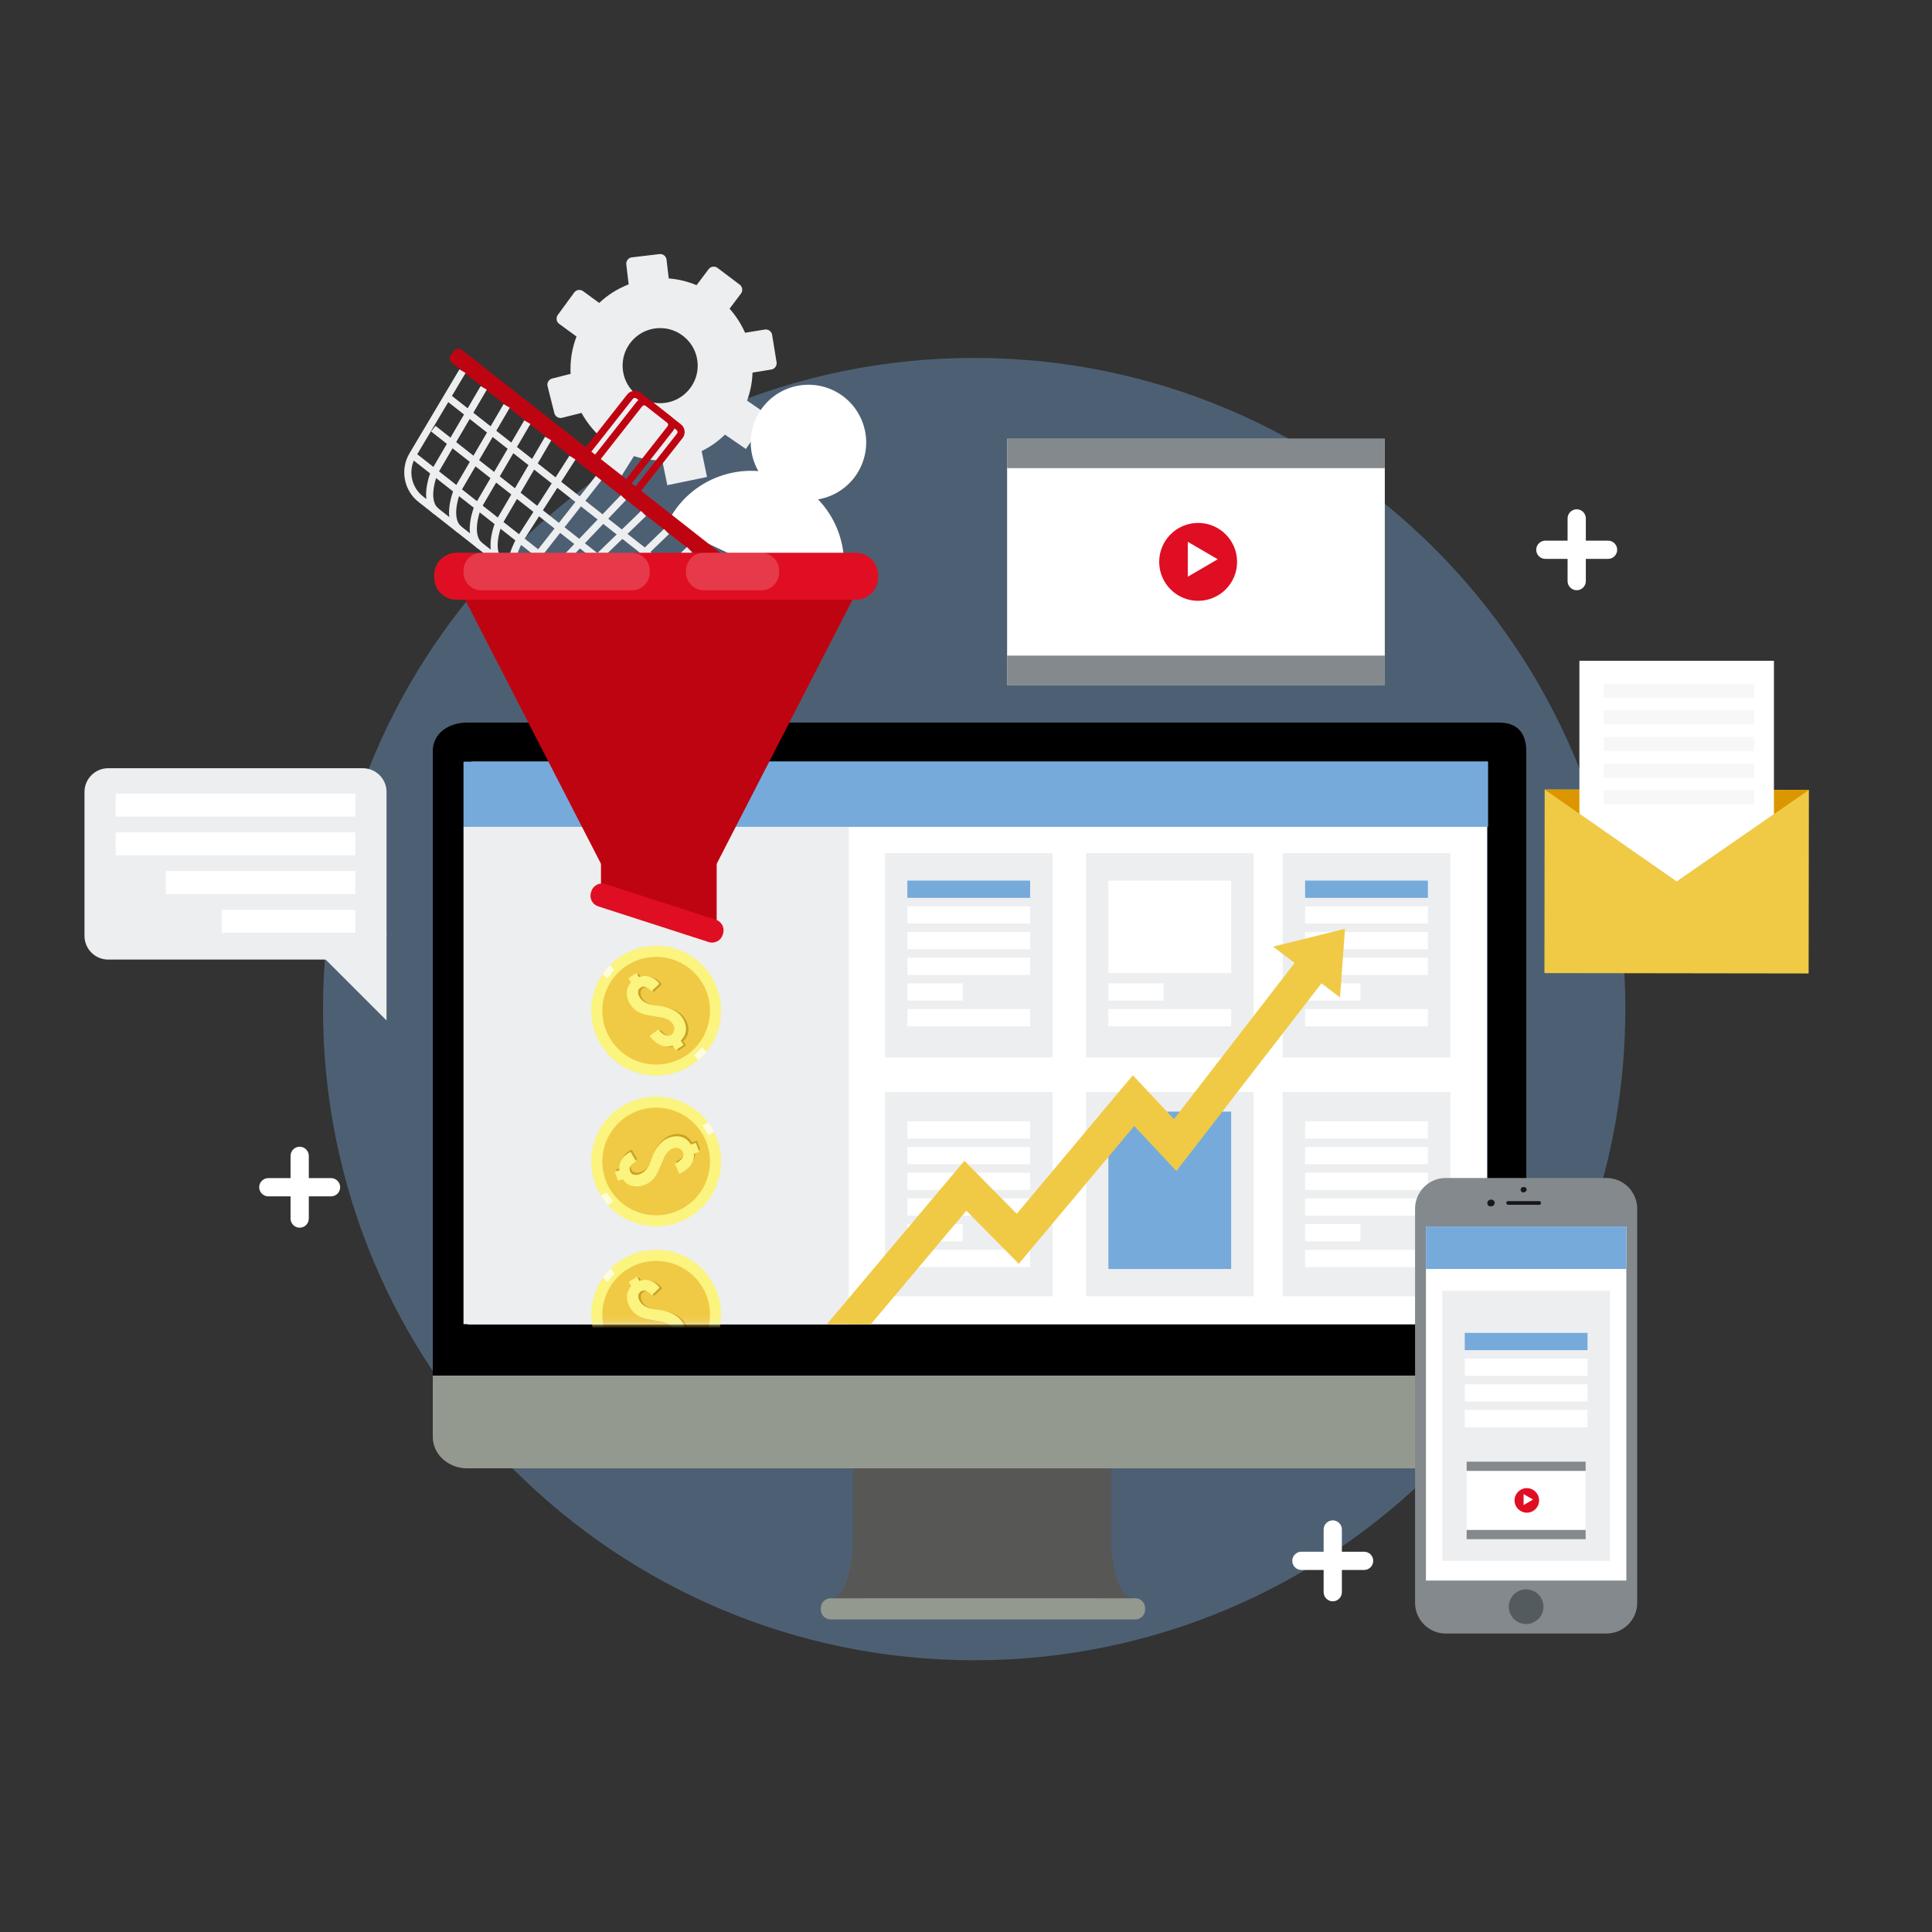 <svg width="296" height="296" viewBox="0 0 296 296" fill="none" xmlns="http://www.w3.org/2000/svg">
<rect x="0" y="0" width="296" height="296" fill="#333333" stroke="none"/>
<path opacity="0.38" d="M149.252 254.366C204.349 254.366 249.015 209.701 249.015 154.603C249.015 99.505 204.349 54.84 149.252 54.84C94.154 54.84 49.488 99.505 49.488 154.603C49.488 209.701 94.154 254.366 149.252 254.366Z" fill="#76AADB"/>
<path d="M115.296 57.084L118.169 56.617C118.701 56.531 119.062 56.029 118.976 55.498L118.294 51.297C118.207 50.766 117.706 50.404 117.174 50.49L114.149 50.981C113.553 49.618 112.746 48.38 111.777 47.294L113.524 44.977C113.848 44.547 113.763 43.935 113.332 43.61L109.934 41.048C109.504 40.724 108.892 40.809 108.567 41.24L106.719 43.691C105.382 43.133 103.949 42.775 102.458 42.658L102.119 39.783C102.055 39.248 101.57 38.865 101.035 38.929L96.808 39.428C96.273 39.492 95.891 39.977 95.954 40.512L96.316 43.569C94.615 44.226 93.092 45.198 91.802 46.412L89.334 44.607C88.899 44.289 88.289 44.383 87.97 44.819L85.459 48.253C85.141 48.688 85.235 49.299 85.67 49.617L88.326 51.56C87.64 53.336 87.32 55.275 87.422 57.28L84.601 57.992C84.078 58.124 83.761 58.655 83.893 59.178L84.935 63.304C85.067 63.827 85.598 64.143 86.12 64.011L89.097 63.259C89.807 64.561 90.71 65.732 91.771 66.733L89.714 70.015L94.974 73.311L97.124 69.879C98.499 70.317 99.954 70.553 101.456 70.541L102.241 74.335L108.319 73.076L107.498 69.109C108.83 68.455 110.033 67.602 111.076 66.587L114.276 68.79L117.795 63.677L114.459 61.38C114.957 60.024 115.244 58.579 115.296 57.084ZM102.554 61.596C98.874 62.509 95.361 59.739 95.39 55.948C95.409 53.364 97.222 51.066 99.729 50.444C103.409 49.532 106.922 52.301 106.893 56.092C106.874 58.675 105.061 60.974 102.554 61.596Z" fill="#EDEEF0"/>
<path d="M127.941 92.488C131.309 85.373 128.272 76.875 121.157 73.507C114.042 70.139 105.544 73.176 102.176 80.291L127.941 92.488Z" fill="white"/>
<path d="M131.856 71.573C129.766 75.987 124.495 77.871 120.081 75.782C115.667 73.693 113.783 68.421 115.872 64.007C117.961 59.593 123.233 57.708 127.647 59.797C132.061 61.887 133.945 67.159 131.856 71.573Z" fill="white"/>
<path d="M113.713 90.55L69.245 55.603C68.861 55.301 68.793 54.738 69.096 54.353L69.545 53.781C69.848 53.396 70.41 53.328 70.796 53.631L115.263 88.577C115.648 88.879 115.716 89.442 115.413 89.827L114.963 90.399C114.661 90.785 114.098 90.853 113.713 90.55Z" fill="#BF0411"/>
<path d="M84.393 92.836L64.126 76.909C61.863 75.13 61.267 71.924 62.738 69.452L70.387 56.59L71.327 57.149L63.678 70.011C62.487 72.013 62.97 74.609 64.802 76.048L85.07 91.976L84.393 92.836Z" fill="#EDEEF0"/>
<path d="M94.641 100.889L74.375 84.962L75.051 84.102L95.318 100.029C97.149 101.469 99.786 101.325 101.45 99.695L112.139 89.222L112.905 90.004L102.216 100.476C100.16 102.49 96.904 102.667 94.641 100.889Z" fill="#EDEEF0"/>
<path d="M63.547 69.296L62.871 70.156L101.497 100.51L102.173 99.65L63.547 69.296Z" fill="#EDEEF0"/>
<path d="M66.727 65.249L66.051 66.109L104.672 96.463L105.348 95.603L66.727 65.249Z" fill="#EDEEF0"/>
<path d="M68.914 60.401L68.238 61.262L108.924 93.234L109.6 92.374L68.914 60.401Z" fill="#EDEEF0"/>
<path d="M66.504 78.778C64.103 76.891 65.964 72.34 66.045 72.148L66.077 72.082L73.639 59.152L74.584 59.705L67.041 72.602C66.58 73.731 65.742 76.789 67.179 77.918L66.504 78.778Z" fill="#EDEEF0"/>
<path d="M70.019 81.54C67.619 79.653 69.48 75.102 69.561 74.91L69.593 74.844L77.155 61.914L78.1 62.466L70.557 75.364C70.096 76.493 69.259 79.55 70.695 80.68L70.019 81.54Z" fill="#EDEEF0"/>
<path d="M73.187 84.028C70.787 82.141 72.648 77.59 72.728 77.398L72.761 77.332L80.323 64.402L81.267 64.955L73.724 77.852C73.264 78.981 72.426 82.039 73.863 83.168L73.187 84.028Z" fill="#EDEEF0"/>
<path d="M76.375 86.535C73.974 84.649 75.835 80.098 75.916 79.906L75.948 79.84L83.511 66.91L84.456 67.463L76.912 80.36C76.452 81.489 75.614 84.546 77.051 85.676L76.375 86.535Z" fill="#EDEEF0"/>
<path d="M92.141 98.926L92.817 98.066C94.254 99.195 97.026 97.659 98.014 96.944L108.763 86.566L109.524 87.354L98.691 97.805C98.523 97.928 94.541 100.812 92.141 98.926Z" fill="#EDEEF0"/>
<path d="M88.625 96.161L89.301 95.3C90.738 96.43 93.511 94.893 94.499 94.178L105.248 83.801L106.008 84.588L95.175 95.039C95.007 95.163 91.026 98.047 88.625 96.161Z" fill="#EDEEF0"/>
<path d="M85.109 93.399L85.785 92.539C87.222 93.668 89.995 92.131 90.983 91.417L101.732 81.039L102.492 81.826L91.66 92.278C91.491 92.401 87.51 95.285 85.109 93.399Z" fill="#EDEEF0"/>
<path d="M81.594 90.637L82.27 89.777C83.707 90.906 86.48 89.37 87.468 88.655L98.216 78.277L98.977 79.065L88.144 89.516C87.976 89.64 83.994 92.524 81.594 90.637Z" fill="#EDEEF0"/>
<path d="M91.28 72.921L79.312 88.148L80.173 88.824L92.14 73.597L91.28 72.921Z" fill="#EDEEF0"/>
<path d="M78.584 88.272C76.802 86.636 78.929 82.814 79.177 82.384L87.247 69.82L88.168 70.411L80.111 82.953C79.61 83.825 78.358 86.579 79.324 87.467L78.584 88.272Z" fill="#EDEEF0"/>
<path d="M80.023 89.398L80.631 88.488C81.724 89.219 84.102 87.35 84.849 86.638L95.112 75.863L95.904 76.618L85.623 87.411C85.246 87.772 82.034 90.742 80.023 89.398Z" fill="#EDEEF0"/>
<path d="M96.378 74.585L95.518 73.909L102.278 65.308C102.415 65.133 102.385 64.88 102.211 64.743L97.513 61.05C97.338 60.913 97.085 60.944 96.948 61.118L90.188 69.72L89.328 69.044L96.088 60.442C96.598 59.794 97.54 59.681 98.189 60.19L102.887 63.883C103.535 64.392 103.648 65.335 103.138 65.983L96.378 74.585Z" fill="#BF0411"/>
<path d="M97.816 75.718L96.956 75.042L103.716 66.44C103.854 66.266 103.823 66.013 103.649 65.876L98.951 62.183C98.776 62.047 98.523 62.077 98.386 62.251L91.626 70.853L90.766 70.176L97.526 61.575C98.035 60.926 98.978 60.813 99.626 61.323L104.324 65.015C104.972 65.525 105.086 66.468 104.576 67.116L97.816 75.718Z" fill="#BF0411"/>
<path d="M170.271 224.918H130.672V245.029H170.271V224.918Z" fill="#575756"/>
<path d="M229.695 110.707H151.948H149.301H71.555C68.785 110.707 66.305 112.315 66.305 115.085V210.755H233.841V115.085C233.841 112.315 232.465 110.707 229.695 110.707ZM227.921 202.467H72.225V116.627H227.921V202.467Z" fill="black"/>
<path d="M66.305 220.139C66.305 222.909 68.785 224.962 71.555 224.962H149.301H151.948H229.695C232.464 224.962 233.841 222.909 233.841 220.139V210.754H66.305V220.139Z" fill="#94998F"/>
<path d="M227.827 116.957H71.637V202.909H227.827V116.957Z" fill="white"/>
<path d="M173.934 248.108H127.266C126.433 248.108 125.758 247.432 125.758 246.599V246.376C125.758 245.543 126.433 244.867 127.266 244.867H173.934C174.767 244.867 175.442 245.543 175.442 246.376V246.599C175.442 247.432 174.767 248.108 173.934 248.108Z" fill="#94998F"/>
<path d="M130.673 237.344C130.673 237.344 130.059 244.866 127.379 244.866H132.648L130.673 237.344Z" fill="#575756"/>
<path d="M170.268 237.344C170.268 237.344 170.882 244.866 173.562 244.866H168.293L170.268 237.344Z" fill="#575756"/>
<path d="M227.989 116.691H71.012V126.683H227.989V116.691Z" fill="#76AADB"/>
<path d="M130.045 126.68H71.012V202.873H130.045V126.68Z" fill="#EDEEF0"/>
<path d="M161.263 130.715H135.582V162.014H161.263V130.715Z" fill="#EDEEF0"/>
<path d="M192.06 130.715H166.379V162.014H192.06V130.715Z" fill="#EDEEF0"/>
<path d="M222.2 130.715H196.52V162.014H222.2V130.715Z" fill="#EDEEF0"/>
<path d="M161.263 167.309H135.582V198.608H161.263V167.309Z" fill="#EDEEF0"/>
<path d="M192.06 167.309H166.379V198.608H192.06V167.309Z" fill="#EDEEF0"/>
<path d="M222.2 167.309H196.52V198.608H222.2V167.309Z" fill="#EDEEF0"/>
<path d="M188.624 134.914H169.816V149.082H188.624V134.914Z" fill="white"/>
<path d="M188.624 170.309H169.816V194.42H188.624V170.309Z" fill="#76AADB"/>
<path d="M157.823 134.914H139.016V137.557H157.823V134.914Z" fill="#76AADB"/>
<path d="M157.823 138.852H139.016V141.495H157.823V138.852Z" fill="white"/>
<path d="M157.823 142.789H139.016V145.432H157.823V142.789Z" fill="white"/>
<path d="M157.823 146.727H139.016V149.37H157.823V146.727Z" fill="white"/>
<path d="M147.481 150.664H139.016V153.307H147.481V150.664Z" fill="white"/>
<path d="M157.823 154.602H139.016V157.245H157.823V154.602Z" fill="white"/>
<path d="M157.823 171.793H139.016V174.436H157.823V171.793Z" fill="white"/>
<path d="M157.823 175.73H139.016V178.374H157.823V175.73Z" fill="white"/>
<path d="M157.823 179.668H139.016V182.311H157.823V179.668Z" fill="white"/>
<path d="M157.823 183.605H139.016V186.249H157.823V183.605Z" fill="white"/>
<path d="M147.481 187.543H139.016V190.186H147.481V187.543Z" fill="white"/>
<path d="M157.823 191.48H139.016V194.124H157.823V191.48Z" fill="white"/>
<path d="M218.765 171.793H199.957V174.436H218.765V171.793Z" fill="white"/>
<path d="M218.765 175.73H199.957V178.374H218.765V175.73Z" fill="white"/>
<path d="M218.765 179.668H199.957V182.311H218.765V179.668Z" fill="white"/>
<path d="M218.765 183.605H199.957V186.249H218.765V183.605Z" fill="white"/>
<path d="M208.423 187.543H199.957V190.186H208.423V187.543Z" fill="white"/>
<path d="M218.765 191.48H199.957V194.124H218.765V191.48Z" fill="white"/>
<path d="M218.765 134.914H199.957V137.557H218.765V134.914Z" fill="#76AADB"/>
<path d="M218.765 138.852H199.957V141.495H218.765V138.852Z" fill="white"/>
<path d="M218.765 142.789H199.957V145.432H218.765V142.789Z" fill="white"/>
<path d="M218.765 146.727H199.957V149.37H218.765V146.727Z" fill="white"/>
<path d="M208.423 150.664H199.957V153.307H208.423V150.664Z" fill="white"/>
<path d="M218.765 154.602H199.957V157.245H218.765V154.602Z" fill="white"/>
<path d="M178.282 150.664H169.816V153.307H178.282V150.664Z" fill="white"/>
<path d="M188.624 154.602H169.816V157.245H188.624V154.602Z" fill="white"/>
<path d="M277.138 121.022L236.66 120.965L236.621 149.085L277.098 149.142L277.138 121.022Z" fill="#F0CA45"/>
<path d="M236.66 120.969L256.879 135.057L277.137 121.026L236.66 120.969Z" fill="#DB9600"/>
<path d="M271.783 124.736L256.88 135.058L241.977 124.674V101.242H271.783V124.736Z" fill="white"/>
<path d="M268.773 104.758H245.703V106.901H268.773V104.758Z" fill="#F7F7F8"/>
<path d="M268.773 108.84H245.703V110.983H268.773V108.84Z" fill="#F7F7F8"/>
<path d="M268.773 112.926H245.703V115.069H268.773V112.926Z" fill="#F7F7F8"/>
<path d="M268.773 117.008H245.703V119.151H268.773V117.008Z" fill="#F7F7F8"/>
<path d="M268.773 121.09H245.703V123.233H268.773V121.09Z" fill="#F7F7F8"/>
<path d="M108.84 149.386C111.86 153.976 110.588 160.144 105.998 163.164C101.409 166.184 95.241 164.912 92.221 160.323C89.201 155.734 90.473 149.566 95.062 146.545C99.651 143.525 105.82 144.797 108.84 149.386Z" fill="#FBF47F"/>
<path d="M107.421 150.319C109.924 154.124 108.87 159.237 105.065 161.741C101.261 164.245 96.147 163.191 93.644 159.386C91.14 155.582 92.195 150.467 95.999 147.964C99.804 145.46 104.917 146.515 107.421 150.319Z" fill="#F0CA45"/>
<path d="M104.836 155.888C105.401 156.702 105.592 157.498 105.41 158.277C105.297 158.739 105.051 159.15 104.672 159.509L105.116 160.183L103.89 160.99L103.426 160.285C102.751 160.516 102.082 160.467 101.418 160.135C100.849 159.85 100.345 159.413 99.907 158.824L101.228 157.812C101.662 158.338 102.073 158.646 102.461 158.734C102.759 158.809 103.017 158.768 103.235 158.609C103.545 158.39 103.696 158.068 103.686 157.642C103.685 157.43 103.595 157.186 103.413 156.91C103.154 156.517 102.715 156.239 102.095 156.076C101.626 155.997 100.927 155.875 99.999 155.71C99.275 155.579 98.698 155.402 98.267 155.181C97.728 154.906 97.288 154.511 96.949 153.995C96.623 153.499 96.443 152.97 96.409 152.407C96.362 151.713 96.577 151.11 97.053 150.599L96.644 149.979L97.87 149.172L98.279 149.792C98.724 149.624 99.154 149.575 99.567 149.647C100.292 149.77 100.904 150.155 101.402 150.8L100.174 151.971C99.877 151.61 99.562 151.374 99.227 151.265C99.003 151.193 98.764 151.24 98.508 151.408C98.243 151.583 98.118 151.834 98.135 152.159C98.147 152.422 98.246 152.694 98.43 152.975C98.719 153.414 99.204 153.739 99.885 153.95C100.131 154.023 100.475 154.085 100.92 154.137C101.438 154.191 101.792 154.24 101.982 154.283C102.581 154.416 103.087 154.588 103.498 154.801C104.108 155.119 104.554 155.48 104.836 155.888Z" fill="#C9A226"/>
<path d="M104.461 155.8C105.026 156.614 105.218 157.411 105.035 158.19C104.922 158.652 104.676 159.063 104.297 159.422L104.741 160.096L103.515 160.903L103.051 160.198C102.376 160.429 101.706 160.38 101.042 160.048C100.474 159.763 99.97 159.326 99.531 158.737L100.852 157.724C101.287 158.251 101.698 158.559 102.086 158.647C102.383 158.722 102.642 158.68 102.86 158.522C103.17 158.303 103.321 157.981 103.311 157.556C103.31 157.344 103.219 157.1 103.038 156.824C102.779 156.43 102.34 156.152 101.72 155.989C101.251 155.911 100.552 155.788 99.624 155.623C98.9 155.492 98.323 155.316 97.892 155.094C97.353 154.82 96.913 154.425 96.574 153.908C96.248 153.413 96.068 152.884 96.034 152.321C95.987 151.627 96.202 151.024 96.678 150.513L96.269 149.893L97.495 149.086L97.904 149.706C98.35 149.538 98.779 149.489 99.192 149.561C99.916 149.684 100.529 150.069 101.027 150.715L99.799 151.885C99.502 151.524 99.187 151.288 98.852 151.179C98.628 151.107 98.389 151.154 98.133 151.323C97.868 151.497 97.743 151.748 97.76 152.073C97.772 152.336 97.87 152.608 98.055 152.889C98.344 153.328 98.829 153.653 99.509 153.865C99.755 153.937 100.099 154 100.544 154.051C101.063 154.105 101.417 154.153 101.606 154.197C102.206 154.33 102.711 154.502 103.122 154.715C103.733 155.033 104.179 155.394 104.461 155.8Z" fill="#FBF47F"/>
<path opacity="0.74" d="M92.32 149.232L93.013 149.939L94.122 148.563L93.446 147.867C93.446 147.867 92.644 148.728 92.32 149.232Z" fill="white"/>
<path opacity="0.74" d="M108.251 161.168L107.558 160.461L106.32 161.711L106.996 162.407C106.996 162.407 107.928 161.671 108.251 161.168Z" fill="white"/>
<path d="M97.172 168.582C102.343 166.728 108.038 169.418 109.892 174.59C111.746 179.761 109.056 185.456 103.884 187.31C98.713 189.164 93.018 186.474 91.164 181.303C89.311 176.131 92 170.436 97.172 168.582Z" fill="#FBF47F"/>
<path d="M97.747 170.185C102.034 168.648 106.756 170.878 108.292 175.166C109.829 179.453 107.6 184.174 103.312 185.711C99.025 187.248 94.304 185.018 92.767 180.731C91.23 176.443 93.46 171.721 97.747 170.185Z" fill="#F0CA45"/>
<path d="M102.545 174.005C103.469 173.648 104.288 173.649 105.002 174.011C105.425 174.229 105.767 174.565 106.026 175.018L106.786 174.745L107.282 176.127L106.487 176.412C106.553 177.122 106.347 177.761 105.868 178.329C105.458 178.814 104.915 179.201 104.238 179.489L103.566 177.966C104.179 177.668 104.576 177.341 104.753 176.985C104.896 176.713 104.917 176.453 104.814 176.204C104.674 175.851 104.397 175.629 103.981 175.538C103.775 175.488 103.516 175.519 103.206 175.63C102.762 175.789 102.388 176.151 102.084 176.714C101.897 177.152 101.613 177.803 101.234 178.666C100.936 179.338 100.629 179.857 100.312 180.224C99.918 180.683 99.43 181.017 98.849 181.225C98.291 181.426 97.734 181.476 97.178 181.376C96.493 181.258 95.958 180.908 95.574 180.324L94.874 180.575L94.379 179.194L95.078 178.943C95.019 178.471 95.073 178.042 95.241 177.657C95.531 176.981 96.049 176.478 96.794 176.146L97.643 177.615C97.222 177.818 96.919 178.069 96.734 178.369C96.611 178.569 96.601 178.813 96.704 179.101C96.811 179.4 97.025 179.58 97.346 179.641C97.604 179.691 97.892 179.66 98.209 179.546C98.704 179.368 99.134 178.974 99.499 178.363C99.628 178.141 99.769 177.821 99.924 177.401C100.099 176.91 100.23 176.578 100.317 176.403C100.587 175.852 100.874 175.401 101.177 175.052C101.627 174.532 102.083 174.183 102.545 174.005Z" fill="#C9A226"/>
<path d="M102.373 174.349C103.297 173.991 104.117 173.993 104.83 174.354C105.253 174.573 105.594 174.909 105.854 175.361L106.614 175.089L107.11 176.471L106.315 176.755C106.382 177.466 106.175 178.105 105.697 178.672C105.286 179.158 104.743 179.544 104.066 179.832L103.394 178.309C104.008 178.012 104.404 177.684 104.581 177.328C104.725 177.057 104.745 176.796 104.642 176.546C104.503 176.194 104.225 175.972 103.809 175.88C103.603 175.831 103.345 175.862 103.034 175.973C102.59 176.132 102.216 176.494 101.912 177.057C101.725 177.495 101.441 178.145 101.062 179.009C100.764 179.68 100.457 180.2 100.14 180.567C99.746 181.026 99.259 181.36 98.677 181.568C98.119 181.768 97.562 181.819 97.007 181.719C96.321 181.601 95.786 181.25 95.402 180.667L94.703 180.918L94.207 179.536L94.906 179.286C94.847 178.813 94.901 178.385 95.069 177.999C95.359 177.324 95.877 176.82 96.622 176.488L97.47 177.957C97.049 178.16 96.746 178.411 96.561 178.711C96.438 178.911 96.428 179.155 96.532 179.444C96.639 179.743 96.853 179.923 97.174 179.983C97.432 180.033 97.719 180.002 98.036 179.888C98.531 179.711 98.961 179.316 99.327 178.705C99.455 178.483 99.597 178.163 99.752 177.743C99.926 177.252 100.057 176.919 100.144 176.746C100.414 176.195 100.701 175.744 101.004 175.394C101.455 174.876 101.911 174.527 102.373 174.349Z" fill="#FBF47F"/>
<path opacity="0.74" d="M93.128 184.6L93.979 184.093L92.902 182.691L92.066 183.183C92.066 183.183 92.715 184.168 93.128 184.6Z" fill="white"/>
<path opacity="0.74" d="M108.48 171.93L107.629 172.437L108.552 173.934L109.388 173.442C109.388 173.442 108.893 172.362 108.48 171.93Z" fill="white"/>
<path d="M101.971 89.086H99.907H70.801C70.354 89.086 70.066 89.558 70.27 89.956L92.01 132.213C92.053 132.297 92.076 132.391 92.076 132.485V138.413C92.076 138.675 92.247 138.906 92.498 138.983L109.032 144.056C109.415 144.173 109.803 143.886 109.803 143.485V132.485C109.803 132.391 109.826 132.297 109.87 132.213L131.609 89.956C131.813 89.558 131.525 89.086 131.078 89.086H101.971Z" fill="#BF0411"/>
<path d="M131.133 91.886H69.924C68.054 91.886 66.523 90.356 66.523 88.486V88.092C66.523 86.222 68.054 84.691 69.924 84.691H131.133C133.003 84.691 134.534 86.222 134.534 88.092V88.486C134.534 90.356 133.004 91.886 131.133 91.886Z" fill="#E00E22"/>
<path opacity="0.18" d="M96.831 90.438H73.728C72.234 90.438 71.012 89.216 71.012 87.722V87.407C71.012 85.914 72.234 84.691 73.728 84.691H96.831C98.324 84.691 99.547 85.914 99.547 87.407V87.722C99.547 89.216 98.324 90.438 96.831 90.438Z" fill="white"/>
<path opacity="0.18" d="M116.653 90.438H107.818C106.324 90.438 105.102 89.216 105.102 87.722V87.407C105.102 85.914 106.323 84.691 107.818 84.691H116.653C118.147 84.691 119.369 85.914 119.369 87.407V87.722C119.369 89.216 118.147 90.438 116.653 90.438Z" fill="white"/>
<path d="M108.584 144.333L91.639 138.858C90.751 138.572 90.26 137.611 90.547 136.724L90.607 136.537C90.894 135.65 91.854 135.158 92.742 135.445L109.687 140.919C110.575 141.206 111.066 142.167 110.779 143.054L110.719 143.24C110.432 144.128 109.472 144.619 108.584 144.333Z" fill="#E00E22"/>
<mask id="mask0_1136_77289" style="mask-type:luminance" maskUnits="userSpaceOnUse" x="83" y="188" width="31" height="15">
<path d="M85.19 202.87H113.729L112.389 191.483L98.053 188.867L83.984 193.186L85.19 202.87Z" fill="white"/>
</mask>
<g mask="url(#mask0_1136_77289)">
<path d="M108.9 196.057C111.869 200.679 110.529 206.833 105.906 209.802C101.284 212.771 95.13 211.43 92.161 206.809C89.192 202.186 90.532 196.032 95.155 193.063C99.776 190.095 105.931 191.434 108.9 196.057Z" fill="#FBF47F"/>
<path d="M107.471 196.974C109.932 200.806 108.821 205.908 104.989 208.369C101.157 210.831 96.055 209.72 93.594 205.888C91.133 202.056 92.244 196.954 96.076 194.493C99.907 192.031 105.009 193.142 107.471 196.974Z" fill="#F0CA45"/>
<path d="M104.826 202.51C105.382 203.331 105.564 204.129 105.373 204.906C105.255 205.367 105.004 205.775 104.622 206.13L105.058 206.809L103.823 207.602L103.367 206.892C102.69 207.117 102.021 207.059 101.36 206.72C100.796 206.429 100.297 205.986 99.864 205.392L101.196 204.395C101.625 204.926 102.033 205.238 102.42 205.331C102.717 205.409 102.975 205.371 103.195 205.214C103.508 205 103.662 204.679 103.657 204.253C103.659 204.041 103.57 203.797 103.392 203.518C103.138 203.122 102.701 202.839 102.084 202.669C101.615 202.585 100.918 202.455 99.991 202.28C99.269 202.14 98.694 201.958 98.266 201.732C97.729 201.451 97.295 201.051 96.961 200.532C96.64 200.033 96.466 199.502 96.438 198.937C96.399 198.243 96.62 197.643 97.102 197.137L96.701 196.512L97.936 195.719L98.337 196.344C98.784 196.18 99.215 196.137 99.627 196.213C100.351 196.344 100.958 196.736 101.449 197.386L100.208 198.543C99.916 198.179 99.603 197.94 99.269 197.827C99.046 197.752 98.806 197.797 98.549 197.962C98.281 198.134 98.155 198.383 98.168 198.709C98.177 198.972 98.272 199.245 98.454 199.528C98.738 199.97 99.219 200.3 99.897 200.519C100.142 200.594 100.486 200.661 100.929 200.718C101.447 200.777 101.801 200.83 101.99 200.876C102.588 201.015 103.091 201.193 103.5 201.41C104.106 201.734 104.548 202.101 104.826 202.51Z" fill="#C9A226"/>
<path d="M104.452 202.42C105.008 203.24 105.191 204.038 104.999 204.816C104.881 205.277 104.63 205.685 104.248 206.039L104.684 206.718L103.449 207.512L102.993 206.802C102.316 207.026 101.647 206.969 100.986 206.63C100.421 206.339 99.922 205.897 99.49 205.302L100.822 204.305C101.251 204.836 101.659 205.148 102.045 205.241C102.342 205.319 102.6 205.281 102.821 205.125C103.133 204.91 103.287 204.589 103.282 204.163C103.284 203.951 103.196 203.707 103.018 203.428C102.763 203.032 102.327 202.749 101.709 202.579C101.241 202.495 100.543 202.365 99.616 202.189C98.894 202.05 98.319 201.867 97.891 201.641C97.354 201.361 96.92 200.961 96.586 200.441C96.266 199.942 96.091 199.411 96.063 198.848C96.024 198.153 96.245 197.553 96.727 197.047L96.326 196.422L97.561 195.629L97.962 196.254C98.41 196.091 98.84 196.047 99.252 196.124C99.975 196.255 100.583 196.646 101.074 197.297L99.833 198.454C99.54 198.089 99.227 197.851 98.893 197.738C98.671 197.663 98.431 197.709 98.174 197.874C97.906 198.045 97.779 198.294 97.792 198.62C97.801 198.883 97.896 199.157 98.078 199.439C98.362 199.881 98.844 200.212 99.522 200.431C99.766 200.506 100.11 200.572 100.554 200.629C101.072 200.689 101.425 200.741 101.614 200.787C102.212 200.926 102.716 201.104 103.124 201.322C103.732 201.644 104.175 202.009 104.452 202.42Z" fill="#FBF47F"/>
<path opacity="0.74" d="M92.383 195.72L93.068 196.434L94.192 195.071L93.524 194.367C93.524 194.367 92.711 195.22 92.383 195.72Z" fill="white"/>
</g>
<path d="M16.57 147.016H55.595C57.588 147.016 59.219 145.385 59.219 143.391V121.323C59.219 119.33 57.588 117.699 55.595 117.699H16.57C14.576 117.699 12.945 119.33 12.945 121.323V143.391C12.945 145.384 14.576 147.016 16.57 147.016Z" fill="#EDEEF0"/>
<path d="M17.716 125.098H54.445V121.588H17.716V125.098Z" fill="white"/>
<path d="M17.716 131.035H54.445V127.526H17.716V131.035Z" fill="white"/>
<path d="M25.41 136.969H54.445V133.459H25.41V136.969Z" fill="white"/>
<path d="M33.981 142.906H54.445V139.397H33.981V142.906Z" fill="white"/>
<path d="M48.359 145.482L59.219 156.342V143.156L48.359 145.482Z" fill="#EDEEF0"/>
<path d="M212.165 67.227H154.297V104.942H212.165V67.227Z" fill="white"/>
<path d="M189.533 86.085C189.533 89.38 186.861 92.052 183.566 92.052C180.27 92.052 177.598 89.38 177.598 86.085C177.598 82.789 180.269 80.117 183.566 80.117C186.862 80.117 189.533 82.789 189.533 86.085Z" fill="#E00E22"/>
<path d="M181.98 83.008V88.358L186.566 85.683L181.98 83.008Z" fill="white"/>
<path d="M212.165 67.227H154.297V71.724H212.165V67.227Z" fill="#83898C"/>
<path d="M212.165 100.445H154.297V104.943H212.165V100.445Z" fill="#83898C"/>
<path d="M241.566 90.43C240.797 90.43 240.168 89.801 240.168 89.033V79.425C240.168 78.656 240.797 78.027 241.566 78.027C242.335 78.027 242.963 78.657 242.963 79.425V89.033C242.963 89.801 242.334 90.43 241.566 90.43Z" fill="white"/>
<path d="M247.766 84.23C247.766 84.999 247.137 85.627 246.369 85.627H236.761C235.992 85.627 235.363 84.998 235.363 84.23C235.363 83.461 235.993 82.832 236.761 82.832H246.369C247.138 82.832 247.766 83.461 247.766 84.23Z" fill="white"/>
<path d="M45.913 188.094C45.144 188.094 44.516 187.465 44.516 186.697V177.089C44.516 176.32 45.145 175.691 45.913 175.691C46.682 175.691 47.311 176.321 47.311 177.089V186.697C47.311 187.466 46.682 188.094 45.913 188.094Z" fill="white"/>
<path d="M52.114 181.894C52.114 182.663 51.485 183.292 50.716 183.292H41.109C40.34 183.292 39.711 182.662 39.711 181.894C39.711 181.125 40.34 180.496 41.109 180.496H50.716C51.485 180.496 52.114 181.125 52.114 181.894Z" fill="white"/>
<path d="M204.191 245.337C203.422 245.337 202.793 244.707 202.793 243.939V234.331C202.793 233.562 203.422 232.934 204.191 232.934C204.96 232.934 205.588 233.563 205.588 234.331V243.939C205.588 244.707 204.96 245.337 204.191 245.337Z" fill="white"/>
<path d="M210.391 239.136C210.391 239.905 209.762 240.534 208.994 240.534H199.386C198.617 240.534 197.988 239.904 197.988 239.136C197.988 238.367 198.618 237.738 199.386 237.738H208.994C209.762 237.738 210.391 238.367 210.391 239.136Z" fill="white"/>
<path d="M133.433 202.876H126.688L147.759 177.844L155.774 185.964L173.563 164.737L179.858 171.461L198.531 147.301L202.614 150.456L180.234 179.412L173.777 172.515L156.086 193.624L148.052 185.487L133.433 202.876Z" fill="#F0CA45"/>
<path d="M195.047 145.035L205.301 152.813L206.068 142.297L195.047 145.035Z" fill="#F0CA45"/>
<path d="M246.14 250.271H221.494C218.912 250.271 216.801 248.16 216.801 245.579V185.173C216.801 182.592 218.912 180.48 221.494 180.48H246.14C248.721 180.48 250.833 182.592 250.833 185.173V245.579C250.833 248.16 248.721 250.271 246.14 250.271Z" fill="#83898C"/>
<path d="M249.171 187.91H218.465V242.154H249.171V187.91Z" fill="white"/>
<path d="M236.472 246.16C236.472 247.627 235.283 248.817 233.816 248.817C232.349 248.817 231.16 247.627 231.16 246.16C231.16 244.693 232.349 243.504 233.816 243.504C235.283 243.504 236.472 244.693 236.472 246.16Z" fill="#535B5F"/>
<path d="M235.813 184.585H231.062C230.907 184.585 230.781 184.459 230.781 184.304C230.781 184.15 230.907 184.023 231.062 184.023H235.813C235.967 184.023 236.093 184.15 236.093 184.304C236.093 184.459 235.967 184.585 235.813 184.585Z" fill="#16171D"/>
<path d="M228.925 184.314C228.925 184.582 228.707 184.8 228.439 184.8C228.171 184.8 227.953 184.583 227.953 184.314C227.953 184.046 228.17 183.828 228.439 183.828C228.708 183.828 228.925 184.046 228.925 184.314Z" fill="#16171D"/>
<path d="M228.839 184.327C228.833 184.404 228.826 184.474 228.783 184.542C228.71 184.659 228.421 184.758 228.293 184.706C228.13 184.64 228.045 184.462 228.044 184.296C228.044 184.008 228.373 183.751 228.645 183.954C228.772 184.048 228.826 184.185 228.839 184.337C228.842 184.382 229.015 184.349 229.01 184.291C228.954 183.595 227.868 183.657 227.867 184.332C227.866 185.046 228.956 184.958 229.01 184.302C229.014 184.243 228.843 184.277 228.839 184.327Z" fill="#1D1D1B"/>
<path d="M233.818 182.268C233.818 182.477 233.649 182.646 233.44 182.646C233.231 182.646 233.062 182.477 233.062 182.268C233.062 182.059 233.232 181.891 233.44 181.891C233.649 181.891 233.818 182.059 233.818 182.268Z" fill="#16171D"/>
<path d="M233.732 182.279C233.712 182.477 233.54 182.755 233.252 182.502C233.183 182.44 233.152 182.344 233.156 182.253C233.165 182.055 233.347 181.789 233.628 182.037C233.701 182.101 233.723 182.2 233.733 182.293C233.739 182.358 233.911 182.319 233.904 182.246C233.847 181.684 232.976 181.734 232.977 182.285C232.977 182.869 233.851 182.791 233.904 182.26C233.912 182.184 233.738 182.214 233.732 182.279Z" fill="#1D1D1B"/>
<path d="M249.171 187.91H218.465V194.419H249.171V187.91Z" fill="#76AADB"/>
<path d="M246.658 197.758H220.977V239.133H246.658V197.758Z" fill="#EDEEF0"/>
<path d="M243.222 204.211H224.414V206.854H243.222V204.211Z" fill="#76AADB"/>
<path d="M243.222 208.148H224.414V210.792H243.222V208.148Z" fill="white"/>
<path d="M243.222 212.086H224.414V214.729H243.222V212.086Z" fill="white"/>
<path d="M243.222 216.023H224.414V218.667H243.222V216.023Z" fill="white"/>
<path d="M242.934 223.938H224.703V235.819H242.934V223.938Z" fill="white"/>
<path d="M235.803 229.876C235.803 230.915 234.962 231.756 233.923 231.756C232.885 231.756 232.043 230.915 232.043 229.876C232.043 228.838 232.885 227.996 233.923 227.996C234.962 227.996 235.803 228.838 235.803 229.876Z" fill="#E00E22"/>
<path d="M233.426 228.906V230.592L234.87 229.749L233.426 228.906Z" fill="white"/>
<path d="M242.934 223.938H224.703V225.354H242.934V223.938Z" fill="#83898C"/>
<path d="M242.934 234.402H224.703V235.819H242.934V234.402Z" fill="#83898C"/>
</svg>
